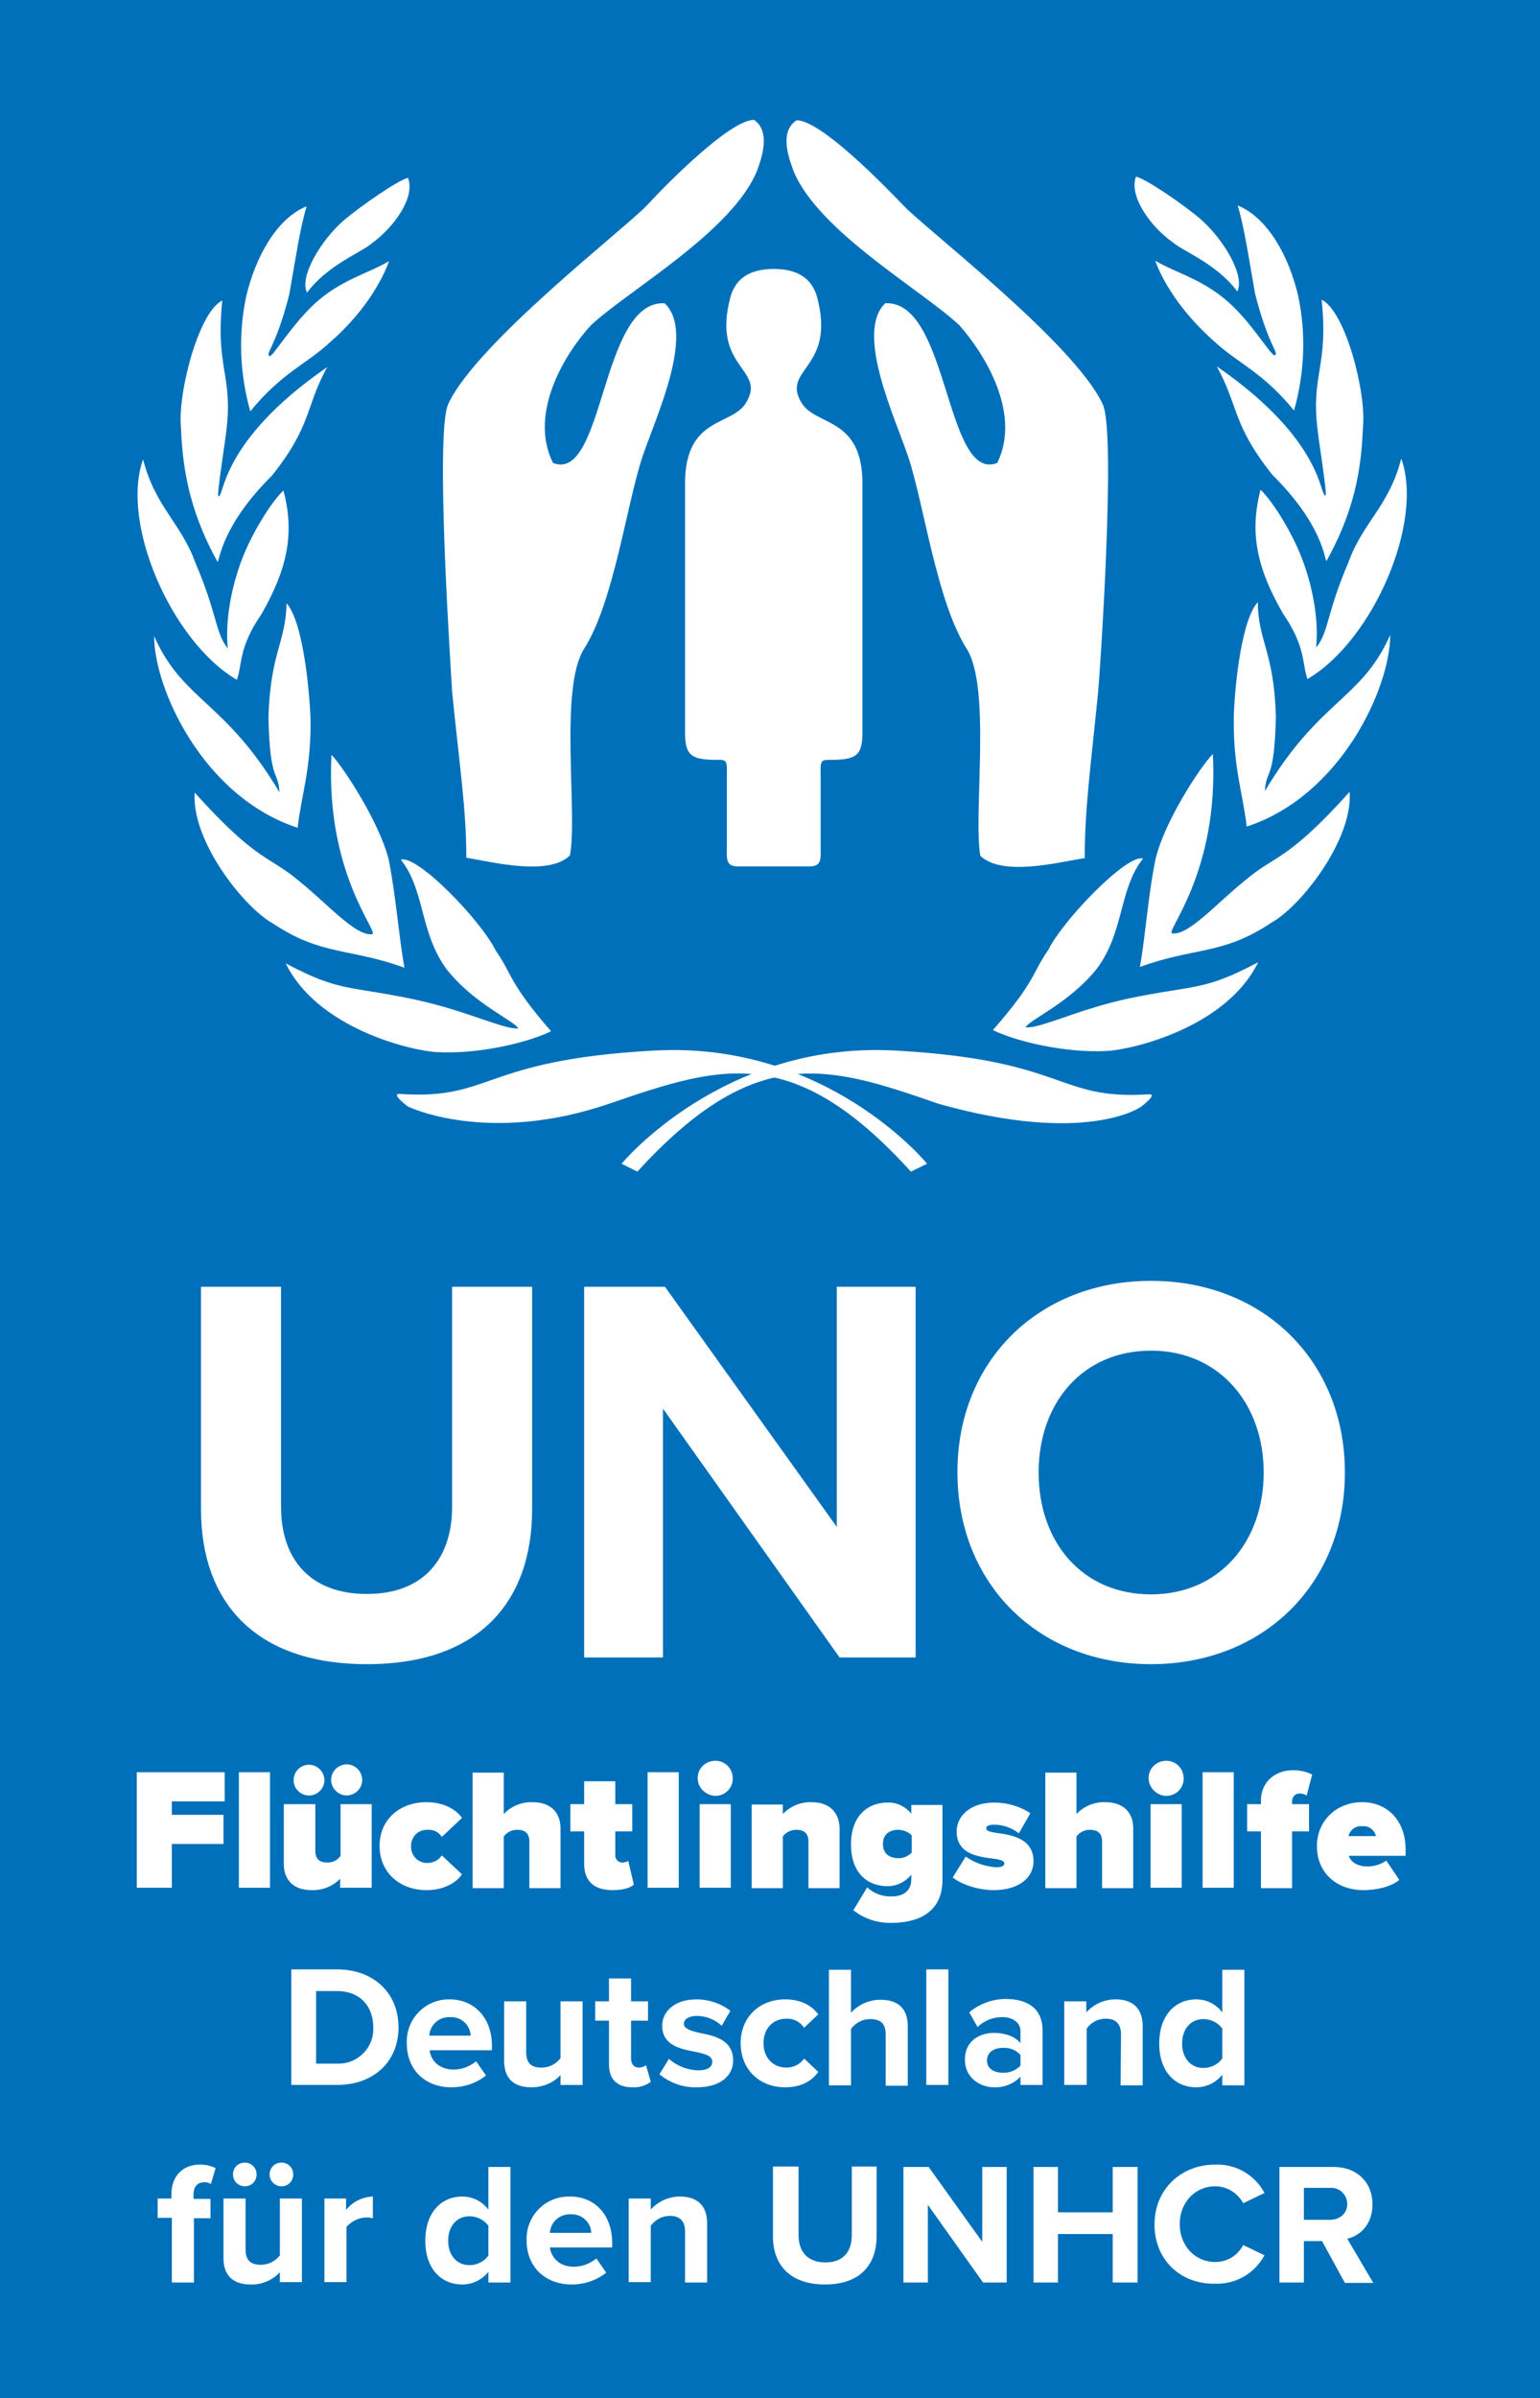 <?xml version="1.0" encoding="UTF-8"?> <!-- Generator: Adobe Illustrator 25.4.1, SVG Export Plug-In . SVG Version: 6.00 Build 0) --> <svg xmlns="http://www.w3.org/2000/svg" xmlns:xlink="http://www.w3.org/1999/xlink" version="1.1" id="Ebene_1" x="0px" y="0px" viewBox="0 0 390.7 608.1" style="enable-background:new 0 0 390.7 608.1;" xml:space="preserve"> <style type="text/css"> .st0{fill:#0070BA;} .st1{clip-path:url(#SVGID_00000112621762874983472320000009704077471720990855_);} .st2{fill:#FFFFFF;} .st3{clip-path:url(#SVGID_00000119831172738356275320000017437831476374600852_);} </style> <rect class="st0" width="390.7" height="608.1"></rect> <g> <defs> <rect id="SVGID_1_" x="-3" y="-7.4" width="389.9" height="631.3"></rect> </defs> <clipPath id="SVGID_00000168103893679384250190000009633827501062988205_"> <use xlink:href="#SVGID_1_" style="overflow:visible;"></use> </clipPath> <g style="clip-path:url(#SVGID_00000168103893679384250190000009633827501062988205_);"> <path class="st2" d="M51,326.3h20.3v55.8c0,13.1,7.2,22.1,21.8,22.1c14.4,0,21.6-9,21.6-22.1v-55.8H135v56.4 c0,23.4-13.4,39.3-41.9,39.3C64.4,422,51,405.9,51,382.8V326.3z"></path> </g> </g> <polygon class="st2" points="168.2,357.2 168.2,420.3 148.2,420.3 148.2,326.3 168.7,326.3 212.3,387.2 212.3,326.3 232.3,326.3 232.3,420.3 213,420.3 "></polygon> <g> <defs> <rect id="SVGID_00000037655161554418704570000015963489114263216779_" x="-3" y="-7.4" width="389.9" height="631.3"></rect> </defs> <clipPath id="SVGID_00000046298265433039610970000005173261309987464620_"> <use xlink:href="#SVGID_00000037655161554418704570000015963489114263216779_" style="overflow:visible;"></use> </clipPath> <g style="clip-path:url(#SVGID_00000046298265433039610970000005173261309987464620_);"> <path class="st2" d="M292,342.5c-17.3,0-28.5,13.2-28.5,30.9s11.1,30.9,28.5,30.9s28.6-13.4,28.6-30.9S309.3,342.5,292,342.5 M292,324.8c28.5,0,49.2,20.3,49.2,48.6S320.5,422,292,422s-49.1-20.3-49.1-48.7S263.7,324.8,292,324.8"></path> </g> </g> <path class="st2" d="M34.7,449.4h22.3v7.4H43.6v3.4h13.1v7.4H43.6v11.1h-8.9V449.4z"></path> <path class="st2" d="M60.6,449.4h7.9v29.3h-7.9V449.4z"></path> <path class="st2" d="M86.3,476.4c-1.9,2-4.6,3-7.3,2.9c-4.9,0-7-3-7-6.6v-15.2h8v11.8c0,2.2,1.1,3,3.1,3c1.3,0,2.6-0.6,3.3-1.7 v-13.1h7.9v21.2h-8L86.3,476.4z M74.5,451.4c0-2.2,1.8-3.9,3.9-3.9s3.9,1.8,3.9,3.9c0,2.2-1.8,3.9-3.9,3.9c-2.1,0-3.9-1.7-3.9-3.8 c0,0,0,0,0,0V451.4z M84,451.4c0-2.2,1.7-3.9,3.9-4c2.2,0,3.9,1.7,4,3.9c0,2.2-1.7,3.9-3.9,4l0,0c-2.1,0-3.9-1.7-4-3.8 C84,451.5,84,451.5,84,451.4L84,451.4L84,451.4z"></path> <path class="st2" d="M108.2,457c4.8,0,7.8,2.2,9,4l-5.1,4.8c-0.8-1.2-2.1-1.9-3.6-1.8c-2.2-0.1-4,1.5-4.2,3.7c0,0,0,0,0,0 c0,0.2,0,0.3,0,0.5c-0.1,2.2,1.6,4.1,3.8,4.2h0.4c1.4,0,2.8-0.7,3.6-1.9l5.1,4.8c-1.2,1.8-4.2,4-9,4c-6.7,0-11.9-4.4-11.9-11.2 S101.5,457,108.2,457z"></path> <path class="st2" d="M134.3,467c0-2.2-1.2-3-3.1-3c-1.3,0-2.6,0.6-3.4,1.7v13.1h-7.9v-29.3h7.9V460c1.9-2,4.6-3.1,7.3-3 c4.9,0,7.1,2.9,7.1,6.6v15.2h-7.9L134.3,467z"></path> <path class="st2" d="M148.2,472.6v-8.2h-3.5v-6.9h3.5v-5.8h7.9v5.8h4.3v6.9h-4.3v5.9c-0.1,1,0.6,1.9,1.6,2c0,0,0,0,0,0h0.1 c0.6,0,1.1-0.1,1.6-0.4l1.4,6c-0.8,0.8-2.7,1.4-5.4,1.4C150.8,479.3,148.2,477.1,148.2,472.6z"></path> <path class="st2" d="M164.3,449.4h7.9v29.3h-7.9V449.4z"></path> <path class="st2" d="M177,450.9c0-2.5,2-4.4,4.5-4.4s4.4,2,4.4,4.5c0,2.5-2,4.4-4.4,4.4C179,455.3,177,453.3,177,450.9L177,450.9z M177.5,457.5h7.9v21.2h-7.9L177.5,457.5z"></path> <path class="st2" d="M205.1,467c0-2.2-1.2-3-3.1-3c-1.3,0-2.6,0.6-3.4,1.7v13.1h-7.9v-21.2h7.9v2.4c1.9-2,4.6-3.1,7.3-3 c4.9,0,7.1,3,7.1,6.7v15.1h-7.9V467z"></path> <path class="st2" d="M220,478.6c1.7,1.6,4,2.4,6.3,2.3c1.9,0,4.9-0.7,4.9-4.4v-1.1c-1.5,1.8-3.7,2.9-6,2.9c-5.1,0-9.3-3.3-9.3-10.6 c0-7.1,4.1-10.6,9.3-10.6c2.3-0.1,4.5,1,6,2.8v-2.2h7.9v19c0,9.2-7.6,10.9-12.9,10.9c-3.5,0.1-6.9-1-9.7-3.2L220,478.6z M231.3,465.4c-0.9-0.9-2-1.3-3.3-1.4c-2.2,0-4,1-4,3.6s1.8,3.6,4,3.6c1.2,0,2.4-0.5,3.3-1.4V465.4z"></path> <path class="st2" d="M245,470.8c2.3,1.6,4.9,2.5,7.7,2.7c1.6,0,2.1-0.4,2.1-1s-1-1-3-1.2c-3.6-0.5-9.1-1.1-9.1-6.9 c0-3.8,3.4-7.3,9.5-7.3c3.3,0,6.5,0.9,9.2,2.7l-2.9,5.1c-1.8-1.4-4-2.2-6.3-2.2c-1.1,0-2,0.3-2,0.9s0.6,0.9,2.7,1.2 c3.6,0.5,9.3,1.3,9.3,7.2c0,4.2-3.8,7.3-10.1,7.3c-3.9,0-8.1-1.4-10.4-3.2L245,470.8z"></path> <path class="st2" d="M279.6,467c0-2.2-1.2-3-3.1-3c-1.3,0-2.6,0.6-3.4,1.7v13.1h-7.9v-29.3h7.9V460c1.9-2,4.6-3.1,7.3-3 c4.9,0,7.1,2.9,7.1,6.6v15.2h-7.9L279.6,467z"></path> <path class="st2" d="M291.4,450.9c0-2.5,2-4.4,4.5-4.4s4.4,2,4.4,4.5c0,2.5-2,4.4-4.4,4.4S291.4,453.3,291.4,450.9L291.4,450.9z M291.9,457.5h7.9v21.2h-7.9V457.5z"></path> <path class="st2" d="M305.1,449.4h7.9v29.3h-7.9V449.4z"></path> <path class="st2" d="M319.9,464.4h-3.5v-6.9h3.5v-1c0-4.4,3.4-7.6,8.1-7.6c1.7,0,3.4,0.3,4.9,1.1l-1.4,5.3c-0.5-0.3-1.1-0.5-1.7-0.5 c-1-0.1-1.9,0.7-2,1.8c0,0.1,0,0.2,0,0.2v0.7h4.3v6.9h-4.3v14.4h-7.9L319.9,464.4z"></path> <path class="st2" d="M345.6,457c6.2,0,11,4.5,11,12v1.6h-14.4c0.4,1.4,2,2.7,4.7,2.7c1.7,0,3.4-0.5,4.8-1.5l3.3,4.9 c-2.1,1.8-5.9,2.6-9.1,2.6c-6.6,0-11.8-4.2-11.8-11.2C334.1,462,338.8,457,345.6,457z M342.1,465.6h7c-0.4-1.6-1.9-2.7-3.5-2.5 C344,462.9,342.5,464,342.1,465.6z"></path> <path class="st2" d="M73.9,499.4h11.6c9.2,0,15.6,5.9,15.6,14.7c0,8.8-6.4,14.6-15.6,14.6H73.9V499.4z M85.5,523.3 c4.8,0.2,9-3.5,9.2-8.4v0c0-0.3,0-0.5,0-0.8c0-5.2-3.2-9.2-9.2-9.2h-5.3v18.4H85.5z"></path> <path class="st2" d="M114.1,507c6.3,0,10.7,4.8,10.7,11.7v1.2H109c0.3,2.7,2.5,4.9,6.1,4.9c2.1,0,4.1-0.8,5.7-2.1l2.5,3.6 c-2.5,2-5.6,3-8.8,3c-6.5,0-11.3-4.3-11.3-11.2c-0.2-6,4.5-11,10.5-11.1H114.1z M108.9,516.2h10.5c-0.1-2.7-2.4-4.8-5.1-4.7h-0.1 C111.4,511.4,109.1,513.4,108.9,516.2z"></path> <path class="st2" d="M142.3,526.1c-1.9,2.1-4.6,3.2-7.5,3.2c-4.7,0-6.9-2.5-6.9-6.7v-15.1h5.6v12.9c0,3,1.5,3.9,3.9,3.9 c1.9,0,3.7-0.9,4.8-2.4v-14.4h5.6v21.2h-5.6V526.1z"></path> <path class="st2" d="M154.5,523.5v-11.1H151v-4.9h3.5v-5.8h5.6v5.8h4.3v4.9h-4.3v9.6c0,1.3,0.7,2.3,1.9,2.3c0.7,0,1.4-0.2,1.9-0.6 l1.2,4.2c-1.3,1-3,1.5-4.7,1.4C156.6,529.3,154.5,527.3,154.5,523.5z"></path> <path class="st2" d="M169.7,522.1c2.1,1.8,4.6,2.8,7.4,2.9c2.4,0,3.6-0.8,3.6-2.2c0-1.5-1.9-2-4.3-2.5c-3.7-0.7-8.4-1.6-8.4-6.6 c0-3.6,3.1-6.7,8.7-6.7c3.1,0,6.1,1,8.6,2.9l-2.2,3.8c-1.7-1.6-4-2.5-6.3-2.5c-2,0-3.3,0.8-3.3,2s1.7,1.8,4,2.3 c3.6,0.7,8.5,1.7,8.5,7c0,3.9-3.3,6.8-9.2,6.8c-3.5,0.1-6.8-1.1-9.5-3.3L169.7,522.1z"></path> <path class="st2" d="M199.2,507c4.4,0,7,1.9,8.4,3.8l-3.6,3.4c-1-1.5-2.7-2.4-4.5-2.3c-3.4,0-5.8,2.5-5.8,6.2s2.4,6.2,5.8,6.2 c1.8,0,3.5-0.8,4.5-2.3l3.6,3.4c-1.4,2-4,3.9-8.4,3.9c-6.6,0-11.3-4.6-11.3-11.2C187.9,511.6,192.6,507,199.2,507z"></path> <path class="st2" d="M224.7,515.9c0-3-1.5-3.9-4-3.9c-1.9,0-3.7,1-4.8,2.5v14.3h-5.6v-29.3h5.6v10.9c1.9-2.1,4.6-3.3,7.5-3.3 c4.7,0,6.9,2.5,6.9,6.7v15.1h-5.6L224.7,515.9z"></path> <path class="st2" d="M235,499.4h5.6v29.3H235V499.4z"></path> <path class="st2" d="M258.9,526.6c-1.7,1.8-4.2,2.8-6.7,2.7c-3.4,0-7.4-2.3-7.4-7c0-5,4-6.8,7.4-6.8c2.8,0,5.3,0.9,6.7,2.6v-3 c0-2.2-1.9-3.6-4.7-3.6c-2.3,0-4.5,0.9-6.2,2.5l-2.1-3.7c2.6-2.2,5.9-3.4,9.3-3.4c4.8,0,9.3,1.9,9.3,8v13.8h-5.6V526.6z M258.9,521.1c-1.1-1.3-2.8-1.9-4.5-1.8c-2.2,0-4,1.1-4,3.2s1.8,3.1,4,3.1c1.7,0.1,3.4-0.6,4.5-1.8V521.1z"></path> <path class="st2" d="M284.4,515.9c0-2.9-1.5-4-3.9-4c-1.9,0-3.7,0.9-4.8,2.5v14.3H270v-21.2h5.6v2.8c1.9-2.1,4.6-3.3,7.4-3.3 c4.7,0,6.9,2.6,6.9,6.8v15h-5.6L284.4,515.9z"></path> <path class="st2" d="M310.1,526.1c-1.6,2-4,3.2-6.6,3.2c-5.4,0-9.4-4-9.4-11.1c0-7.1,4-11.2,9.4-11.2c2.6,0,5,1.2,6.6,3.3v-10.8h5.6 v29.3h-5.6V526.1z M310.1,514.4c-1.1-1.5-2.9-2.4-4.8-2.4c-3.2,0-5.4,2.5-5.4,6.2s2.2,6.2,5.4,6.2c1.9,0,3.7-0.9,4.8-2.4V514.4z"></path> <path class="st2" d="M43.6,562.4H40v-4.9h3.5v-1.2c0-4.6,3-7.4,7.2-7.4c1.4,0,2.8,0.3,4,0.9l-1.2,4c-0.5-0.3-1.2-0.5-1.8-0.4 c-1.6,0-2.6,1.1-2.6,3.1v1.1h4.3v4.9h-4.2v16.3h-5.6V562.4z"></path> <path class="st2" d="M71.1,576.1c-1.9,2.1-4.7,3.3-7.5,3.2c-4.7,0-6.9-2.5-6.9-6.7v-15.1h5.6v12.9c0,3,1.5,3.9,3.9,3.9 c1.9,0,3.7-0.9,4.8-2.4v-14.4h5.6v21.2h-5.6V576.1z M59.1,551.4c0-1.7,1.3-3,3-3s3,1.3,3,3s-1.3,3-3,3S59.1,553,59.1,551.4 L59.1,551.4z M68.4,551.4c0-1.7,1.3-3,3-3s3,1.3,3,3s-1.3,3-3,3S68.4,553,68.4,551.4L68.4,551.4z"></path> <path class="st2" d="M82.2,557.5h5.6v2.9c1.7-2.1,4.1-3.3,6.8-3.4v5.5c-0.5-0.1-1-0.2-1.5-0.2c-2,0-3.9,0.9-5.2,2.4v14h-5.6V557.5z"></path> <path class="st2" d="M123.9,576.1c-1.6,2-4,3.2-6.6,3.2c-5.4,0-9.4-4-9.4-11.1s4-11.2,9.4-11.2c2.6,0,5,1.2,6.6,3.3v-10.8h5.6v29.3 h-5.6L123.9,576.1z M123.9,564.4c-1.1-1.5-2.9-2.4-4.8-2.4c-3.2,0-5.4,2.5-5.4,6.2s2.2,6.2,5.4,6.2c1.9,0,3.7-0.9,4.8-2.4V564.4z"></path> <path class="st2" d="M144.7,557c6.3,0,10.6,4.8,10.6,11.7v1.2h-15.8c0.4,2.7,2.5,4.9,6.1,4.9c2.1,0,4.1-0.8,5.7-2.1l2.5,3.6 c-2.5,2-5.6,3-8.8,3c-6.5,0-11.4-4.3-11.4-11.2c-0.2-6,4.5-11,10.5-11.1H144.7z M139.5,566.2H150c-0.1-2.7-2.4-4.8-5.1-4.7 c0,0,0,0,0,0h-0.1C142,561.4,139.7,563.4,139.5,566.2z"></path> <path class="st2" d="M173.8,565.9c0-2.9-1.5-4-3.9-4c-1.9,0-3.7,1-4.8,2.5v14.3h-5.6v-21.2h5.6v2.8c1.9-2.1,4.6-3.3,7.4-3.3 c4.7,0,6.9,2.6,6.9,6.8v15h-5.6L173.8,565.9z"></path> <path class="st2" d="M196.3,549.4h6.3v17.4c0,4.1,2.2,6.9,6.8,6.9s6.7-2.8,6.7-6.9v-17.4h6.3V567c0,7.3-4.2,12.3-13.1,12.3 s-13.2-5-13.2-12.2V549.4z"></path> <path class="st2" d="M235.4,559.1v19.7h-6.2v-29.3h6.4l13.6,19v-19h6.2v29.3h-6L235.4,559.1z"></path> <path class="st2" d="M282.3,566.5h-13.9v12.3h-6.2v-29.3h6.2V561h13.9v-11.5h6.3v29.3h-6.3L282.3,566.5z"></path> <path class="st2" d="M292.9,564.1c0-9,6.8-15.2,15.4-15.2c5.2-0.2,10.1,2.6,12.5,7.2l-5.4,2.6c-1.4-2.6-4.1-4.3-7.1-4.3 c-5.1,0-9,4.1-9,9.6s3.9,9.6,9,9.6c3,0,5.7-1.6,7.1-4.3l5.4,2.6c-2.5,4.6-7.3,7.4-12.5,7.2C299.7,579.3,292.9,573.2,292.9,564.1z"></path> <path class="st2" d="M335.4,568.3h-4.6v10.5h-6.2v-29.3h13.7c6.1,0,9.9,4,9.9,9.5c0,5.2-3.3,8-6.4,8.7l6.6,11.2h-7.2L335.4,568.3z M337.4,554.8h-6.6v8.1h6.6c2.5,0,4.4-1.6,4.4-4c0-2.3-1.9-4.2-4.2-4.1C337.5,554.8,337.4,554.8,337.4,554.8L337.4,554.8z"></path> <path class="st2" d="M205.3,219.7c3.3,0,2.9-1.9,2.9-5.4v-17c0-3.5-0.3-4.6,1.7-4.6c7,0,8.9-0.7,8.9-6.9v-63.2 c0-17.2-12.2-14.4-15.6-20.7c-4.9-8.5,9.1-8.5,4-26.9c-1.3-4.2-4.6-6.8-10.9-6.8s-9.6,2.6-10.9,6.8c-5.1,18.4,9,18.4,4,26.9 c-3.4,6.3-15.6,3.4-15.6,20.7v63.2c0,6.2,1.9,6.9,8.9,6.9c2,0,1.7,1.1,1.7,4.6s0,13.5,0,17s-0.4,5.4,2.9,5.4L205.3,219.7z"></path> <path class="st2" d="M149.9,82.5c-6.2,6.7-16,22.1-9.6,34.9c13.1,5.1,12-41.3,28.3-40.5c8,7.4-2.4,29.3-5.6,38.9 c-4,11.9-7.2,36.7-14.8,48.7c-6.4,10.1-1.6,41.6-3.6,52.4c-5.4,5.4-20.1,1.6-26.3,0.6c0-12.4-1.6-22.2-3.6-42.1 c-0.2-4.1-4.4-65.4-1-72.9c7-15.4,45.3-44.9,50.5-50.5c4.6-5,20.9-21.6,27.1-21.6c4.4,3,1.8,10,0.8,12.8 C185.9,58.7,159,73.9,149.9,82.5z"></path> <path class="st2" d="M243.4,82.5c6,6.7,15.9,22.1,9.6,34.9c-13.2,5.1-12.2-41.3-28.4-40.5c-7.8,7.4,2.6,29.3,5.8,38.9 c4,11.9,7.2,36.7,14.9,48.8c6.2,10,1.6,41.5,3.4,52.4c5.6,5.4,20,1.6,26.5,0.6c0-12.4,1.4-22.2,3.4-42.1c0.4-4.1,4.6-65.4,1.2-72.9 c-7-15.4-45.4-44.9-50.6-50.5c-4.8-5-20.9-21.6-27.1-21.6c-4.6,3-1.8,10-0.8,12.8C207.5,58.7,234.4,73.9,243.4,82.5z"></path> <path class="st2" d="M94.2,61.8c-2.5,2.2-11.1,5.4-16.3,12.4c-2-3.8,3.2-13,9.4-18.4c4.7-3.9,13.7-10.1,16.2-10.7 C105.4,49.8,100.3,57.4,94.2,61.8z"></path> <path class="st2" d="M83.6,86.9c-5.8,5.4-12.1,7.6-20.1,17.4c-2.7-9.6-3.1-19.6-1-29.3c2.3-9.6,7.5-19.5,15.3-22.7 c-1.6,5.2-2.7,12.6-4.4,22.3c-3.4,13.5-6.2,15-5,15.7c0.7,0.3,5.1-7.1,10.6-12.5c6.9-6.8,14.7-8.5,19.7-11.6 C97.8,68.8,94,77.9,83.6,86.9z"></path> <path class="st2" d="M55.2,142.5c-7.8-14.1-8.9-25.2-9.3-34.2c-0.8-8.8,4.5-29.2,10.5-32.1c-1.8,17.2,2.8,18.9,1,33.2 c0,0.8-2.5,16.5-2,16.4c1.6,0.5,0.1-13.7,27.6-32.7c-5.6,10.2-3.8,14.7-14,27.5C56.4,133.1,55.8,141.7,55.2,142.5z"></path> <path class="st2" d="M66.3,155.8c-5.8,8.4-4.8,12.6-6.2,16.6c-16.7-9.8-29.6-39.9-23.8-55.9c3.1,12.1,9.7,16.2,13.3,26.3 c5.5,12.7,5,17.8,8.2,21.6c-0.8-7.8,1.3-17.2,4.2-24.1c2.6-6.2,7.1-13.3,9.9-15.9C74.9,135.5,72.7,144.6,66.3,155.8z"></path> <path class="st2" d="M78.8,183.2c0,12.2-2.2,17.7-3.3,26.7c-23.9-7.8-36.4-35.2-36.4-48.6c7.3,16.5,17.9,16.3,31.8,39.6 c-0.3-5.7-2.4-2.2-2.8-18.9c0.5-16.6,4.4-19,4.6-29C77.1,157.8,78.7,177.1,78.8,183.2z"></path> <path class="st2" d="M98.6,217.9c1.8,9,2.6,19.7,4,27.5c-13.6-5-21.1-3-33.3-11.2c-7.5-4.1-20.8-21.1-19.9-33.2 c16.1,17.9,18.9,15.9,26.7,22.6c7.2,5.8,14.1,13.8,18.3,13.3c2-0.3-11.9-15.3-10.3-45.5C87.3,194.8,96.2,208.5,98.6,217.9z"></path> <path class="st2" d="M125.8,241.1c4.2,6,3.2,8,14,20.4c-5.6,2.8-18.3,5.9-29,5.3c-6.8-0.4-30.3-6.1-38.3-22.5 c13.9,7.4,16.1,5.6,32.9,9.2c13,2.8,22.4,7.6,26.1,7.3c-0.9-1.9-11.1-6.1-18.1-14.9c-7-9.4-5.5-20.1-11.7-27.9 C105.9,216.7,122.1,233.5,125.8,241.1z"></path> <path class="st2" d="M161.7,297.1l-4-2c0,0,25.6-31.1,69.4-28.7s40.8,12.6,64.3,11.1c2.6-0.2-2,3.2-2,3.2s-13.7,9.8-51.3-0.8 C209.9,270.1,191.7,264.3,161.7,297.1z"></path> <path class="st2" d="M231.1,297.1l4.1-2c0,0-25.3-31.1-69.2-28.7c-44,2.4-41,12.6-64.5,11c-2.6-0.2,2,3.2,2,3.2s20.2,9.9,51.3-0.8 C183,270.1,201.3,264.3,231.1,297.1z"></path> <path class="st2" d="M297.6,61.5c2.5,2.2,11.1,5.4,16.3,12.4c2-3.8-3.2-13-9.4-18.4c-4.6-3.9-13.7-10.1-16.3-10.7 C286.4,49.5,291.5,57.2,297.6,61.5z"></path> <path class="st2" d="M308.2,86.7c5.8,5.4,12.1,7.6,20.1,17.4c2.7-9.6,3.1-19.6,1-29.3c-2.3-9.6-7.5-19.5-15.3-22.7 c1.6,5.2,2.7,12.6,4.4,22.3c3.4,13.5,6.2,15,5,15.7c-0.8,0.3-5.1-7.1-10.6-12.4c-6.9-6.8-14.7-8.5-19.7-11.6 C293.9,68.6,297.8,77.6,308.2,86.7z"></path> <path class="st2" d="M336.5,142.3c7.9-14.1,8.9-25.2,9.3-34.2c0.8-8.8-4.5-29.2-10.5-32.1c1.8,17.2-2.8,18.9-1,33.2 c0,0.8,2.5,16.5,2,16.4c-1.6,0.5-0.1-13.7-27.6-32.7c5.6,10.2,3.9,14.7,14.1,27.5C335.4,132.9,336,141.5,336.5,142.3z"></path> <path class="st2" d="M325.5,155.6c5.8,8.4,4.8,12.6,6.2,16.6c16.7-9.8,29.6-39.9,23.8-55.9c-3.1,12.1-9.8,16.2-13.4,26.3 c-5.5,12.7-5,17.8-8.2,21.6c0.8-7.9-1.3-17.2-4.2-24.1c-2.6-6.2-7.1-13.3-9.9-15.9C316.9,135.3,319,144.3,325.5,155.6z"></path> <path class="st2" d="M313,182.9c0,12.2,2.2,17.7,3.3,26.7c23.9-7.8,36.4-35.2,36.4-48.6c-7.3,16.5-17.9,16.3-31.8,39.6 c0.3-5.7,2.4-2.2,2.8-18.9c-0.5-16.6-4.5-19-4.6-29C314.6,157.6,313,176.9,313,182.9z"></path> <path class="st2" d="M293.2,217.7c-1.9,9-2.6,19.7-4,27.5c13.6-5,21.1-3,33.3-11.2c7.5-4.1,20.8-21.1,19.9-33.2 c-16.1,17.9-18.9,15.9-26.7,22.6c-7.2,5.8-14.1,13.8-18.3,13.3c-2-0.3,11.9-15.3,10.3-45.5C304.4,194.6,295.5,208.2,293.2,217.7z"></path> <path class="st2" d="M266,240.8c-4.2,6-3.2,8-14.1,20.4c5.6,2.8,18.3,5.9,29,5.3c6.8-0.4,30.3-6.1,38.3-22.5 c-13.9,7.4-16.1,5.7-32.9,9.2c-13,2.8-22.4,7.7-26.1,7.3c0.9-1.9,11.1-6.1,18.1-14.9c7-9.4,5.5-20.1,11.7-27.9 C285.9,216.5,269.7,233.3,266,240.8z"></path> </svg> 